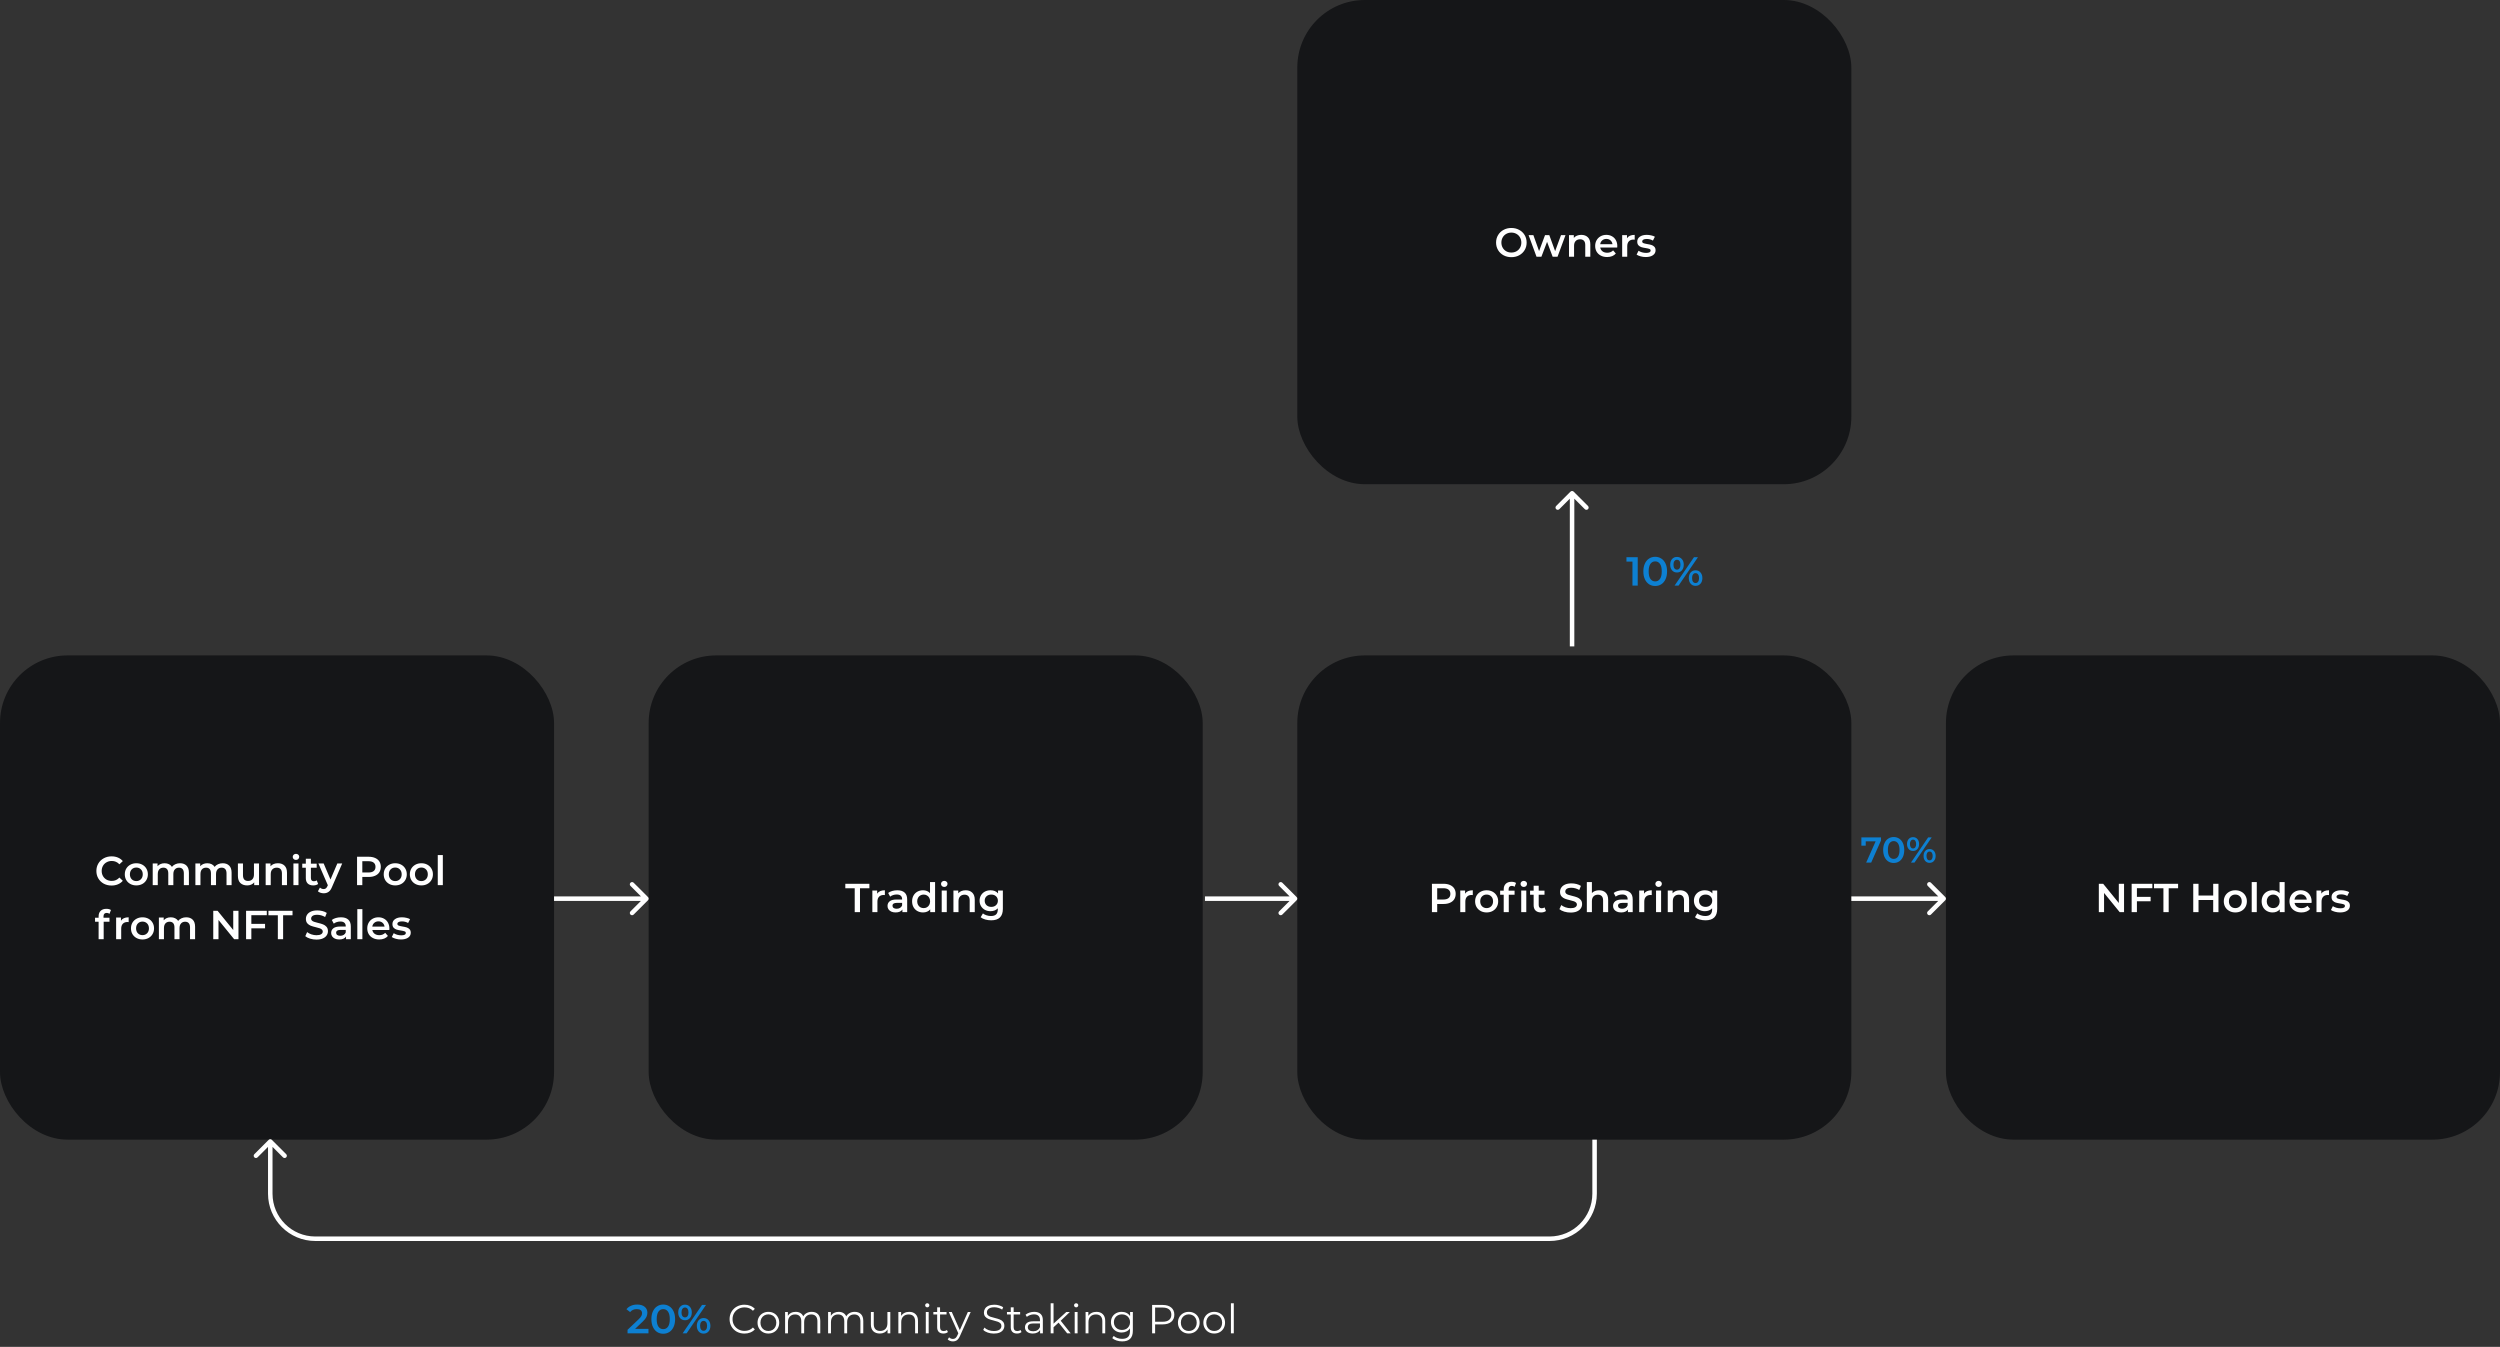 <svg width="1110" height="598" viewBox="0 0 1110 598" fill="none" xmlns="http://www.w3.org/2000/svg">

  <rect x="0" y="0" width="1110" height="598" fill="#333333" stroke="none"/>

  <path d="M727.148 247.4V260H724.808V249.362H722.144V247.4H727.148ZM734.903 260.18C733.895 260.18 732.995 259.928 732.203 259.424C731.411 258.908 730.787 258.164 730.331 257.192C729.875 256.208 729.647 255.044 729.647 253.7C729.647 252.356 729.875 251.198 730.331 250.226C730.787 249.242 731.411 248.498 732.203 247.994C732.995 247.478 733.895 247.22 734.903 247.22C735.911 247.22 736.811 247.478 737.603 247.994C738.407 248.498 739.037 249.242 739.493 250.226C739.949 251.198 740.177 252.356 740.177 253.7C740.177 255.044 739.949 256.208 739.493 257.192C739.037 258.164 738.407 258.908 737.603 259.424C736.811 259.928 735.911 260.18 734.903 260.18ZM734.903 258.146C735.803 258.146 736.511 257.774 737.027 257.03C737.555 256.286 737.819 255.176 737.819 253.7C737.819 252.224 737.555 251.114 737.027 250.37C736.511 249.626 735.803 249.254 734.903 249.254C734.015 249.254 733.307 249.626 732.779 250.37C732.263 251.114 732.005 252.224 732.005 253.7C732.005 255.176 732.263 256.286 732.779 257.03C733.307 257.774 734.015 258.146 734.903 258.146ZM744.567 254.186C743.667 254.186 742.941 253.868 742.389 253.232C741.837 252.596 741.561 251.762 741.561 250.73C741.561 249.698 741.837 248.864 742.389 248.228C742.941 247.592 743.667 247.274 744.567 247.274C745.467 247.274 746.193 247.592 746.745 248.228C747.309 248.852 747.591 249.686 747.591 250.73C747.591 251.774 747.309 252.614 746.745 253.25C746.193 253.874 745.467 254.186 744.567 254.186ZM752.127 247.4H753.891L745.287 260H743.523L752.127 247.4ZM744.567 252.926C745.059 252.926 745.437 252.734 745.701 252.35C745.977 251.966 746.115 251.426 746.115 250.73C746.115 250.034 745.977 249.494 745.701 249.11C745.437 248.726 745.059 248.534 744.567 248.534C744.099 248.534 743.721 248.732 743.433 249.128C743.157 249.512 743.019 250.046 743.019 250.73C743.019 251.414 743.157 251.954 743.433 252.35C743.721 252.734 744.099 252.926 744.567 252.926ZM752.829 260.126C751.929 260.126 751.203 259.808 750.651 259.172C750.099 258.536 749.823 257.702 749.823 256.67C749.823 255.638 750.099 254.804 750.651 254.168C751.203 253.532 751.929 253.214 752.829 253.214C753.729 253.214 754.455 253.532 755.007 254.168C755.571 254.804 755.853 255.638 755.853 256.67C755.853 257.702 755.571 258.536 755.007 259.172C754.455 259.808 753.729 260.126 752.829 260.126ZM752.829 258.866C753.309 258.866 753.687 258.674 753.963 258.29C754.239 257.894 754.377 257.354 754.377 256.67C754.377 255.986 754.239 255.452 753.963 255.068C753.687 254.672 753.309 254.474 752.829 254.474C752.349 254.474 751.971 254.666 751.695 255.05C751.419 255.434 751.281 255.974 751.281 256.67C751.281 257.366 751.419 257.906 751.695 258.29C751.971 258.674 752.349 258.866 752.829 258.866Z" fill="#0D80D2"/>

  <rect y="291" width="246" height="215" rx="30" fill="#151618"/>
  <rect x="288" y="291" width="246" height="215" rx="30" fill="#151618"/>
  <rect x="576" y="291" width="246" height="215" rx="30" fill="#151618"/>
  <rect x="576" width="246" height="215" rx="30" fill="#151618"/>
  <rect x="864" y="291" width="246" height="215" rx="30" fill="#151618"/>
  <path d="M835.152 371.8V373.192L830.8 383H828.576L832.784 373.56H828.384V375.464H826.448V371.8H835.152ZM840.798 383.16C839.902 383.16 839.102 382.936 838.398 382.488C837.694 382.029 837.139 381.368 836.734 380.504C836.329 379.629 836.126 378.595 836.126 377.4C836.126 376.205 836.329 375.176 836.734 374.312C837.139 373.437 837.694 372.776 838.398 372.328C839.102 371.869 839.902 371.64 840.798 371.64C841.694 371.64 842.494 371.869 843.198 372.328C843.913 372.776 844.473 373.437 844.878 374.312C845.283 375.176 845.486 376.205 845.486 377.4C845.486 378.595 845.283 379.629 844.878 380.504C844.473 381.368 843.913 382.029 843.198 382.488C842.494 382.936 841.694 383.16 840.798 383.16ZM840.798 381.352C841.598 381.352 842.227 381.021 842.686 380.36C843.155 379.699 843.39 378.712 843.39 377.4C843.39 376.088 843.155 375.101 842.686 374.44C842.227 373.779 841.598 373.448 840.798 373.448C840.009 373.448 839.379 373.779 838.91 374.44C838.451 375.101 838.222 376.088 838.222 377.4C838.222 378.712 838.451 379.699 838.91 380.36C839.379 381.021 840.009 381.352 840.798 381.352ZM849.388 377.832C848.588 377.832 847.942 377.549 847.452 376.984C846.961 376.419 846.715 375.677 846.715 374.76C846.715 373.843 846.961 373.101 847.452 372.536C847.942 371.971 848.588 371.688 849.388 371.688C850.188 371.688 850.833 371.971 851.324 372.536C851.825 373.091 852.076 373.832 852.076 374.76C852.076 375.688 851.825 376.435 851.324 377C850.833 377.555 850.188 377.832 849.388 377.832ZM856.108 371.8H857.676L850.028 383H848.46L856.108 371.8ZM849.388 376.712C849.825 376.712 850.161 376.541 850.396 376.2C850.641 375.859 850.764 375.379 850.764 374.76C850.764 374.141 850.641 373.661 850.396 373.32C850.161 372.979 849.825 372.808 849.388 372.808C848.972 372.808 848.636 372.984 848.38 373.336C848.134 373.677 848.012 374.152 848.012 374.76C848.012 375.368 848.134 375.848 848.38 376.2C848.636 376.541 848.972 376.712 849.388 376.712ZM856.732 383.112C855.932 383.112 855.286 382.829 854.796 382.264C854.305 381.699 854.06 380.957 854.06 380.04C854.06 379.123 854.305 378.381 854.796 377.816C855.286 377.251 855.932 376.968 856.732 376.968C857.532 376.968 858.177 377.251 858.668 377.816C859.169 378.381 859.42 379.123 859.42 380.04C859.42 380.957 859.169 381.699 858.668 382.264C858.177 382.829 857.532 383.112 856.732 383.112ZM856.732 381.992C857.158 381.992 857.494 381.821 857.74 381.48C857.985 381.128 858.108 380.648 858.108 380.04C858.108 379.432 857.985 378.957 857.74 378.616C857.494 378.264 857.158 378.088 856.732 378.088C856.305 378.088 855.969 378.259 855.724 378.6C855.478 378.941 855.356 379.421 855.356 380.04C855.356 380.659 855.478 381.139 855.724 381.48C855.969 381.821 856.305 381.992 856.732 381.992Z" fill="#0D80D2"/>
  <path d="M671.043 114.18C669.759 114.18 668.601 113.904 667.569 113.352C666.537 112.788 665.727 112.014 665.139 111.03C664.551 110.034 664.257 108.924 664.257 107.7C664.257 106.476 664.551 105.372 665.139 104.388C665.727 103.392 666.537 102.618 667.569 102.066C668.601 101.502 669.759 101.22 671.043 101.22C672.327 101.22 673.485 101.502 674.517 102.066C675.549 102.618 676.359 103.386 676.947 104.37C677.535 105.354 677.829 106.464 677.829 107.7C677.829 108.936 677.535 110.046 676.947 111.03C676.359 112.014 675.549 112.788 674.517 113.352C673.485 113.904 672.327 114.18 671.043 114.18ZM671.043 112.128C671.883 112.128 672.639 111.942 673.311 111.57C673.983 111.186 674.511 110.658 674.895 109.986C675.279 109.302 675.471 108.54 675.471 107.7C675.471 106.86 675.279 106.104 674.895 105.432C674.511 104.748 673.983 104.22 673.311 103.848C672.639 103.464 671.883 103.272 671.043 103.272C670.203 103.272 669.447 103.464 668.775 103.848C668.103 104.22 667.575 104.748 667.191 105.432C666.807 106.104 666.615 106.86 666.615 107.7C666.615 108.54 666.807 109.302 667.191 109.986C667.575 110.658 668.103 111.186 668.775 111.57C669.447 111.942 670.203 112.128 671.043 112.128ZM695.087 104.388L691.541 114H689.381L686.897 107.376L684.377 114H682.217L678.689 104.388H680.813L683.351 111.48L685.997 104.388H687.887L690.479 111.516L693.089 104.388H695.087ZM702.088 104.28C703.3 104.28 704.272 104.634 705.004 105.342C705.736 106.05 706.102 107.1 706.102 108.492V114H703.852V108.78C703.852 107.94 703.654 107.31 703.258 106.89C702.862 106.458 702.298 106.242 701.566 106.242C700.738 106.242 700.084 106.494 699.604 106.998C699.124 107.49 698.884 108.204 698.884 109.14V114H696.634V104.388H698.776V105.63C699.148 105.186 699.616 104.85 700.18 104.622C700.744 104.394 701.38 104.28 702.088 104.28ZM718.08 109.248C718.08 109.404 718.068 109.626 718.044 109.914H710.502C710.634 110.622 710.976 111.186 711.528 111.606C712.092 112.014 712.788 112.218 713.616 112.218C714.672 112.218 715.542 111.87 716.226 111.174L717.432 112.56C717 113.076 716.454 113.466 715.794 113.73C715.134 113.994 714.39 114.126 713.562 114.126C712.506 114.126 711.576 113.916 710.772 113.496C709.968 113.076 709.344 112.494 708.9 111.75C708.468 110.994 708.252 110.142 708.252 109.194C708.252 108.258 708.462 107.418 708.882 106.674C709.314 105.918 709.908 105.33 710.664 104.91C711.42 104.49 712.272 104.28 713.22 104.28C714.156 104.28 714.99 104.49 715.722 104.91C716.466 105.318 717.042 105.9 717.45 106.656C717.87 107.4 718.08 108.264 718.08 109.248ZM713.22 106.08C712.5 106.08 711.888 106.296 711.384 106.728C710.892 107.148 710.592 107.712 710.484 108.42H715.938C715.842 107.724 715.548 107.16 715.056 106.728C714.564 106.296 713.952 106.08 713.22 106.08ZM722.384 105.792C723.032 104.784 724.172 104.28 725.804 104.28V106.422C725.612 106.386 725.438 106.368 725.282 106.368C724.406 106.368 723.722 106.626 723.23 107.142C722.738 107.646 722.492 108.378 722.492 109.338V114H720.242V104.388H722.384V105.792ZM730.717 114.126C729.937 114.126 729.175 114.024 728.431 113.82C727.687 113.616 727.093 113.358 726.649 113.046L727.513 111.336C727.945 111.624 728.461 111.858 729.061 112.038C729.673 112.206 730.273 112.29 730.861 112.29C732.205 112.29 732.877 111.936 732.877 111.228C732.877 110.892 732.703 110.658 732.355 110.526C732.019 110.394 731.473 110.268 730.717 110.148C729.925 110.028 729.277 109.89 728.773 109.734C728.281 109.578 727.849 109.308 727.477 108.924C727.117 108.528 726.937 107.982 726.937 107.286C726.937 106.374 727.315 105.648 728.071 105.108C728.839 104.556 729.871 104.28 731.167 104.28C731.827 104.28 732.487 104.358 733.147 104.514C733.807 104.658 734.347 104.856 734.767 105.108L733.903 106.818C733.087 106.338 732.169 106.098 731.149 106.098C730.489 106.098 729.985 106.2 729.637 106.404C729.301 106.596 729.133 106.854 729.133 107.178C729.133 107.538 729.313 107.796 729.673 107.952C730.045 108.096 730.615 108.234 731.383 108.366C732.151 108.486 732.781 108.624 733.273 108.78C733.765 108.936 734.185 109.2 734.533 109.572C734.893 109.944 735.073 110.472 735.073 111.156C735.073 112.056 734.683 112.776 733.903 113.316C733.123 113.856 732.061 114.126 730.717 114.126Z" fill="white"/>
  <path d="M49.524 393.18C48.252 393.18 47.1 392.904 46.068 392.352C45.048 391.788 44.244 391.014 43.656 390.03C43.08 389.046 42.792 387.936 42.792 386.7C42.792 385.464 43.086 384.354 43.674 383.37C44.262 382.386 45.066 381.618 46.086 381.066C47.118 380.502 48.27 380.22 49.542 380.22C50.574 380.22 51.516 380.4 52.368 380.76C53.22 381.12 53.94 381.642 54.528 382.326L53.016 383.748C52.104 382.764 50.982 382.272 49.65 382.272C48.786 382.272 48.012 382.464 47.328 382.848C46.644 383.22 46.11 383.742 45.726 384.414C45.342 385.086 45.15 385.848 45.15 386.7C45.15 387.552 45.342 388.314 45.726 388.986C46.11 389.658 46.644 390.186 47.328 390.57C48.012 390.942 48.786 391.128 49.65 391.128C50.982 391.128 52.104 390.63 53.016 389.634L54.528 391.074C53.94 391.758 53.214 392.28 52.35 392.64C51.498 393 50.556 393.18 49.524 393.18ZM60.523 393.126C59.551 393.126 58.675 392.916 57.895 392.496C57.115 392.076 56.503 391.494 56.059 390.75C55.627 389.994 55.411 389.142 55.411 388.194C55.411 387.246 55.627 386.4 56.059 385.656C56.503 384.912 57.115 384.33 57.895 383.91C58.675 383.49 59.551 383.28 60.523 383.28C61.507 383.28 62.389 383.49 63.169 383.91C63.949 384.33 64.555 384.912 64.987 385.656C65.431 386.4 65.653 387.246 65.653 388.194C65.653 389.142 65.431 389.994 64.987 390.75C64.555 391.494 63.949 392.076 63.169 392.496C62.389 392.916 61.507 393.126 60.523 393.126ZM60.523 391.2C61.351 391.2 62.035 390.924 62.575 390.372C63.115 389.82 63.385 389.094 63.385 388.194C63.385 387.294 63.115 386.568 62.575 386.016C62.035 385.464 61.351 385.188 60.523 385.188C59.695 385.188 59.011 385.464 58.471 386.016C57.943 386.568 57.679 387.294 57.679 388.194C57.679 389.094 57.943 389.82 58.471 390.372C59.011 390.924 59.695 391.2 60.523 391.2ZM79.936 383.28C81.148 383.28 82.108 383.634 82.816 384.342C83.524 385.038 83.878 386.088 83.878 387.492V393H81.628V387.78C81.628 386.94 81.442 386.31 81.07 385.89C80.698 385.458 80.164 385.242 79.468 385.242C78.712 385.242 78.106 385.494 77.65 385.998C77.194 386.49 76.966 387.198 76.966 388.122V393H74.716V387.78C74.716 386.94 74.53 386.31 74.158 385.89C73.786 385.458 73.252 385.242 72.556 385.242C71.788 385.242 71.176 385.488 70.72 385.98C70.276 386.472 70.054 387.186 70.054 388.122V393H67.804V383.388H69.946V384.612C70.306 384.18 70.756 383.85 71.296 383.622C71.836 383.394 72.436 383.28 73.096 383.28C73.816 383.28 74.452 383.418 75.004 383.694C75.568 383.958 76.012 384.354 76.336 384.882C76.732 384.378 77.242 383.988 77.866 383.712C78.49 383.424 79.18 383.28 79.936 383.28ZM98.885 383.28C100.097 383.28 101.057 383.634 101.765 384.342C102.473 385.038 102.827 386.088 102.827 387.492V393H100.577V387.78C100.577 386.94 100.391 386.31 100.019 385.89C99.647 385.458 99.113 385.242 98.417 385.242C97.661 385.242 97.055 385.494 96.599 385.998C96.143 386.49 95.915 387.198 95.915 388.122V393H93.665V387.78C93.665 386.94 93.479 386.31 93.107 385.89C92.735 385.458 92.201 385.242 91.505 385.242C90.737 385.242 90.125 385.488 89.669 385.98C89.225 386.472 89.003 387.186 89.003 388.122V393H86.753V383.388H88.895V384.612C89.255 384.18 89.705 383.85 90.245 383.622C90.785 383.394 91.385 383.28 92.045 383.28C92.765 383.28 93.401 383.418 93.953 383.694C94.517 383.958 94.961 384.354 95.285 384.882C95.681 384.378 96.191 383.988 96.815 383.712C97.439 383.424 98.129 383.28 98.885 383.28ZM115.009 383.388V393H112.867V391.776C112.507 392.208 112.057 392.544 111.517 392.784C110.977 393.012 110.395 393.126 109.771 393.126C108.487 393.126 107.473 392.772 106.729 392.064C105.997 391.344 105.631 390.282 105.631 388.878V383.388H107.881V388.572C107.881 389.436 108.073 390.084 108.457 390.516C108.853 390.936 109.411 391.146 110.131 391.146C110.935 391.146 111.571 390.9 112.039 390.408C112.519 389.904 112.759 389.184 112.759 388.248V383.388H115.009ZM123.409 383.28C124.621 383.28 125.593 383.634 126.325 384.342C127.057 385.05 127.423 386.1 127.423 387.492V393H125.173V387.78C125.173 386.94 124.975 386.31 124.579 385.89C124.183 385.458 123.619 385.242 122.887 385.242C122.059 385.242 121.405 385.494 120.925 385.998C120.445 386.49 120.205 387.204 120.205 388.14V393H117.955V383.388H120.097V384.63C120.469 384.186 120.937 383.85 121.501 383.622C122.065 383.394 122.701 383.28 123.409 383.28ZM130.277 383.388H132.527V393H130.277V383.388ZM131.411 381.804C131.003 381.804 130.661 381.678 130.385 381.426C130.109 381.162 129.971 380.838 129.971 380.454C129.971 380.07 130.109 379.752 130.385 379.5C130.661 379.236 131.003 379.104 131.411 379.104C131.819 379.104 132.161 379.23 132.437 379.482C132.713 379.722 132.851 380.028 132.851 380.4C132.851 380.796 132.713 381.132 132.437 381.408C132.173 381.672 131.831 381.804 131.411 381.804ZM141.258 392.478C140.994 392.694 140.67 392.856 140.286 392.964C139.914 393.072 139.518 393.126 139.098 393.126C138.042 393.126 137.226 392.85 136.65 392.298C136.074 391.746 135.786 390.942 135.786 389.886V385.26H134.202V383.46H135.786V381.264H138.036V383.46H140.61V385.26H138.036V389.832C138.036 390.3 138.15 390.66 138.378 390.912C138.606 391.152 138.936 391.272 139.368 391.272C139.872 391.272 140.292 391.14 140.628 390.876L141.258 392.478ZM151.933 383.388L147.433 393.774C147.013 394.818 146.503 395.55 145.903 395.97C145.303 396.402 144.577 396.618 143.725 396.618C143.245 396.618 142.771 396.54 142.303 396.384C141.835 396.228 141.451 396.012 141.151 395.736L142.051 394.08C142.267 394.284 142.519 394.446 142.807 394.566C143.107 394.686 143.407 394.746 143.707 394.746C144.103 394.746 144.427 394.644 144.679 394.44C144.943 394.236 145.183 393.894 145.399 393.414L145.561 393.036L141.367 383.388H143.707L146.731 390.498L149.773 383.388H151.933ZM163.714 380.4C164.806 380.4 165.754 380.58 166.558 380.94C167.374 381.3 167.998 381.816 168.43 382.488C168.862 383.16 169.078 383.958 169.078 384.882C169.078 385.794 168.862 386.592 168.43 387.276C167.998 387.948 167.374 388.464 166.558 388.824C165.754 389.184 164.806 389.364 163.714 389.364H160.87V393H158.53V380.4H163.714ZM163.606 387.384C164.626 387.384 165.4 387.168 165.928 386.736C166.456 386.304 166.72 385.686 166.72 384.882C166.72 384.078 166.456 383.46 165.928 383.028C165.4 382.596 164.626 382.38 163.606 382.38H160.87V387.384H163.606ZM175.484 393.126C174.512 393.126 173.636 392.916 172.856 392.496C172.076 392.076 171.464 391.494 171.02 390.75C170.588 389.994 170.372 389.142 170.372 388.194C170.372 387.246 170.588 386.4 171.02 385.656C171.464 384.912 172.076 384.33 172.856 383.91C173.636 383.49 174.512 383.28 175.484 383.28C176.468 383.28 177.35 383.49 178.13 383.91C178.91 384.33 179.516 384.912 179.948 385.656C180.392 386.4 180.614 387.246 180.614 388.194C180.614 389.142 180.392 389.994 179.948 390.75C179.516 391.494 178.91 392.076 178.13 392.496C177.35 392.916 176.468 393.126 175.484 393.126ZM175.484 391.2C176.312 391.2 176.996 390.924 177.536 390.372C178.076 389.82 178.346 389.094 178.346 388.194C178.346 387.294 178.076 386.568 177.536 386.016C176.996 385.464 176.312 385.188 175.484 385.188C174.656 385.188 173.972 385.464 173.432 386.016C172.904 386.568 172.64 387.294 172.64 388.194C172.64 389.094 172.904 389.82 173.432 390.372C173.972 390.924 174.656 391.2 175.484 391.2ZM187.085 393.126C186.113 393.126 185.237 392.916 184.457 392.496C183.677 392.076 183.065 391.494 182.621 390.75C182.189 389.994 181.973 389.142 181.973 388.194C181.973 387.246 182.189 386.4 182.621 385.656C183.065 384.912 183.677 384.33 184.457 383.91C185.237 383.49 186.113 383.28 187.085 383.28C188.069 383.28 188.951 383.49 189.731 383.91C190.511 384.33 191.117 384.912 191.549 385.656C191.993 386.4 192.215 387.246 192.215 388.194C192.215 389.142 191.993 389.994 191.549 390.75C191.117 391.494 190.511 392.076 189.731 392.496C188.951 392.916 188.069 393.126 187.085 393.126ZM187.085 391.2C187.913 391.2 188.597 390.924 189.137 390.372C189.677 389.82 189.947 389.094 189.947 388.194C189.947 387.294 189.677 386.568 189.137 386.016C188.597 385.464 187.913 385.188 187.085 385.188C186.257 385.188 185.573 385.464 185.033 386.016C184.505 386.568 184.241 387.294 184.241 388.194C184.241 389.094 184.505 389.82 185.033 390.372C185.573 390.924 186.257 391.2 187.085 391.2ZM194.367 379.644H196.617V393H194.367V379.644ZM47.382 405.336C46.434 405.336 45.96 405.852 45.96 406.884V407.46H48.606V409.26H46.032V417H43.782V409.26H42.198V407.46H43.782V406.848C43.782 405.816 44.082 405.006 44.682 404.418C45.282 403.818 46.128 403.518 47.22 403.518C48.084 403.518 48.762 403.692 49.254 404.04L48.624 405.732C48.24 405.468 47.826 405.336 47.382 405.336ZM53.704 408.792C54.352 407.784 55.492 407.28 57.124 407.28V409.422C56.932 409.386 56.758 409.368 56.602 409.368C55.726 409.368 55.042 409.626 54.55 410.142C54.058 410.646 53.812 411.378 53.812 412.338V417H51.562V407.388H53.704V408.792ZM63.265 417.126C62.293 417.126 61.417 416.916 60.637 416.496C59.857 416.076 59.245 415.494 58.801 414.75C58.369 413.994 58.153 413.142 58.153 412.194C58.153 411.246 58.369 410.4 58.801 409.656C59.245 408.912 59.857 408.33 60.637 407.91C61.417 407.49 62.293 407.28 63.265 407.28C64.249 407.28 65.131 407.49 65.911 407.91C66.691 408.33 67.297 408.912 67.729 409.656C68.173 410.4 68.395 411.246 68.395 412.194C68.395 413.142 68.173 413.994 67.729 414.75C67.297 415.494 66.691 416.076 65.911 416.496C65.131 416.916 64.249 417.126 63.265 417.126ZM63.265 415.2C64.093 415.2 64.777 414.924 65.317 414.372C65.857 413.82 66.127 413.094 66.127 412.194C66.127 411.294 65.857 410.568 65.317 410.016C64.777 409.464 64.093 409.188 63.265 409.188C62.437 409.188 61.753 409.464 61.213 410.016C60.685 410.568 60.421 411.294 60.421 412.194C60.421 413.094 60.685 413.82 61.213 414.372C61.753 414.924 62.437 415.2 63.265 415.2ZM82.678 407.28C83.89 407.28 84.85 407.634 85.558 408.342C86.266 409.038 86.62 410.088 86.62 411.492V417H84.37V411.78C84.37 410.94 84.184 410.31 83.812 409.89C83.44 409.458 82.906 409.242 82.21 409.242C81.454 409.242 80.848 409.494 80.392 409.998C79.936 410.49 79.708 411.198 79.708 412.122V417H77.458V411.78C77.458 410.94 77.272 410.31 76.9 409.89C76.528 409.458 75.994 409.242 75.298 409.242C74.53 409.242 73.918 409.488 73.462 409.98C73.018 410.472 72.796 411.186 72.796 412.122V417H70.546V407.388H72.688V408.612C73.048 408.18 73.498 407.85 74.038 407.622C74.578 407.394 75.178 407.28 75.838 407.28C76.558 407.28 77.194 407.418 77.746 407.694C78.31 407.958 78.754 408.354 79.078 408.882C79.474 408.378 79.984 407.988 80.608 407.712C81.232 407.424 81.922 407.28 82.678 407.28ZM105.882 404.4V417H103.956L97.008 408.468V417H94.686V404.4H96.612L103.56 412.932V404.4H105.882ZM111.598 406.362V410.196H117.682V412.176H111.598V417H109.258V404.4H118.456V406.362H111.598ZM123.363 406.38H119.187V404.4H129.879V406.38H125.703V417H123.363V406.38ZM140.516 417.18C139.544 417.18 138.602 417.042 137.69 416.766C136.79 416.49 136.076 416.124 135.548 415.668L136.358 413.85C136.874 414.258 137.504 414.594 138.248 414.858C139.004 415.11 139.76 415.236 140.516 415.236C141.452 415.236 142.148 415.086 142.604 414.786C143.072 414.486 143.306 414.09 143.306 413.598C143.306 413.238 143.174 412.944 142.91 412.716C142.658 412.476 142.334 412.29 141.938 412.158C141.542 412.026 141.002 411.876 140.318 411.708C139.358 411.48 138.578 411.252 137.978 411.024C137.39 410.796 136.88 410.442 136.448 409.962C136.028 409.47 135.818 408.81 135.818 407.982C135.818 407.286 136.004 406.656 136.376 406.092C136.76 405.516 137.33 405.06 138.086 404.724C138.854 404.388 139.79 404.22 140.894 404.22C141.662 404.22 142.418 404.316 143.162 404.508C143.906 404.7 144.548 404.976 145.088 405.336L144.35 407.154C143.798 406.83 143.222 406.584 142.622 406.416C142.022 406.248 141.44 406.164 140.876 406.164C139.952 406.164 139.262 406.32 138.806 406.632C138.362 406.944 138.14 407.358 138.14 407.874C138.14 408.234 138.266 408.528 138.518 408.756C138.782 408.984 139.112 409.164 139.508 409.296C139.904 409.428 140.444 409.578 141.128 409.746C142.064 409.962 142.832 410.19 143.432 410.43C144.032 410.658 144.542 411.012 144.962 411.492C145.394 411.972 145.61 412.62 145.61 413.436C145.61 414.132 145.418 414.762 145.034 415.326C144.662 415.89 144.092 416.34 143.324 416.676C142.556 417.012 141.62 417.18 140.516 417.18ZM151.386 407.28C152.802 407.28 153.882 407.622 154.626 408.306C155.382 408.978 155.76 409.998 155.76 411.366V417H153.636V415.83C153.36 416.25 152.964 416.574 152.448 416.802C151.944 417.018 151.332 417.126 150.612 417.126C149.892 417.126 149.262 417.006 148.722 416.766C148.182 416.514 147.762 416.172 147.462 415.74C147.174 415.296 147.03 414.798 147.03 414.246C147.03 413.382 147.348 412.692 147.984 412.176C148.632 411.648 149.646 411.384 151.026 411.384H153.51V411.24C153.51 410.568 153.306 410.052 152.898 409.692C152.502 409.332 151.908 409.152 151.116 409.152C150.576 409.152 150.042 409.236 149.514 409.404C148.998 409.572 148.56 409.806 148.2 410.106L147.318 408.468C147.822 408.084 148.428 407.79 149.136 407.586C149.844 407.382 150.594 407.28 151.386 407.28ZM151.08 415.488C151.644 415.488 152.142 415.362 152.574 415.11C153.018 414.846 153.33 414.474 153.51 413.994V412.878H151.188C149.892 412.878 149.244 413.304 149.244 414.156C149.244 414.564 149.406 414.888 149.73 415.128C150.054 415.368 150.504 415.488 151.08 415.488ZM158.648 403.644H160.898V417H158.648V403.644ZM172.887 412.248C172.887 412.404 172.875 412.626 172.851 412.914H165.309C165.441 413.622 165.783 414.186 166.335 414.606C166.899 415.014 167.595 415.218 168.423 415.218C169.479 415.218 170.349 414.87 171.033 414.174L172.239 415.56C171.807 416.076 171.261 416.466 170.601 416.73C169.941 416.994 169.197 417.126 168.369 417.126C167.313 417.126 166.383 416.916 165.579 416.496C164.775 416.076 164.151 415.494 163.707 414.75C163.275 413.994 163.059 413.142 163.059 412.194C163.059 411.258 163.269 410.418 163.689 409.674C164.121 408.918 164.715 408.33 165.471 407.91C166.227 407.49 167.079 407.28 168.027 407.28C168.963 407.28 169.797 407.49 170.529 407.91C171.273 408.318 171.849 408.9 172.257 409.656C172.677 410.4 172.887 411.264 172.887 412.248ZM168.027 409.08C167.307 409.08 166.695 409.296 166.191 409.728C165.699 410.148 165.399 410.712 165.291 411.42H170.745C170.649 410.724 170.355 410.16 169.863 409.728C169.371 409.296 168.759 409.08 168.027 409.08ZM178.018 417.126C177.238 417.126 176.476 417.024 175.732 416.82C174.988 416.616 174.394 416.358 173.95 416.046L174.814 414.336C175.246 414.624 175.762 414.858 176.362 415.038C176.974 415.206 177.574 415.29 178.162 415.29C179.506 415.29 180.178 414.936 180.178 414.228C180.178 413.892 180.004 413.658 179.656 413.526C179.32 413.394 178.774 413.268 178.018 413.148C177.226 413.028 176.578 412.89 176.074 412.734C175.582 412.578 175.15 412.308 174.778 411.924C174.418 411.528 174.238 410.982 174.238 410.286C174.238 409.374 174.616 408.648 175.372 408.108C176.14 407.556 177.172 407.28 178.468 407.28C179.128 407.28 179.788 407.358 180.448 407.514C181.108 407.658 181.648 407.856 182.068 408.108L181.204 409.818C180.388 409.338 179.47 409.098 178.45 409.098C177.79 409.098 177.286 409.2 176.938 409.404C176.602 409.596 176.434 409.854 176.434 410.178C176.434 410.538 176.614 410.796 176.974 410.952C177.346 411.096 177.916 411.234 178.684 411.366C179.452 411.486 180.082 411.624 180.574 411.78C181.066 411.936 181.486 412.2 181.834 412.572C182.194 412.944 182.374 413.472 182.374 414.156C182.374 415.056 181.984 415.776 181.204 416.316C180.424 416.856 179.362 417.126 178.018 417.126Z" fill="white"/>
  <path d="M379.494 394.38H375.318V392.4H386.01V394.38H381.834V405H379.494V394.38ZM389.464 396.792C390.112 395.784 391.252 395.28 392.884 395.28V397.422C392.692 397.386 392.518 397.368 392.362 397.368C391.486 397.368 390.802 397.626 390.31 398.142C389.818 398.646 389.572 399.378 389.572 400.338V405H387.322V395.388H389.464V396.792ZM398.412 395.28C399.828 395.28 400.908 395.622 401.652 396.306C402.408 396.978 402.786 397.998 402.786 399.366V405H400.662V403.83C400.386 404.25 399.99 404.574 399.474 404.802C398.97 405.018 398.358 405.126 397.638 405.126C396.918 405.126 396.288 405.006 395.748 404.766C395.208 404.514 394.788 404.172 394.488 403.74C394.2 403.296 394.056 402.798 394.056 402.246C394.056 401.382 394.374 400.692 395.01 400.176C395.658 399.648 396.672 399.384 398.052 399.384H400.536V399.24C400.536 398.568 400.332 398.052 399.924 397.692C399.528 397.332 398.934 397.152 398.142 397.152C397.602 397.152 397.068 397.236 396.54 397.404C396.024 397.572 395.586 397.806 395.226 398.106L394.344 396.468C394.848 396.084 395.454 395.79 396.162 395.586C396.87 395.382 397.62 395.28 398.412 395.28ZM398.106 403.488C398.67 403.488 399.168 403.362 399.6 403.11C400.044 402.846 400.356 402.474 400.536 401.994V400.878H398.214C396.918 400.878 396.27 401.304 396.27 402.156C396.27 402.564 396.432 402.888 396.756 403.128C397.08 403.368 397.53 403.488 398.106 403.488ZM415.175 391.644V405H413.015V403.758C412.643 404.214 412.181 404.556 411.629 404.784C411.089 405.012 410.489 405.126 409.829 405.126C408.905 405.126 408.071 404.922 407.327 404.514C406.595 404.106 406.019 403.53 405.599 402.786C405.179 402.03 404.969 401.166 404.969 400.194C404.969 399.222 405.179 398.364 405.599 397.62C406.019 396.876 406.595 396.3 407.327 395.892C408.071 395.484 408.905 395.28 409.829 395.28C410.465 395.28 411.047 395.388 411.575 395.604C412.103 395.82 412.553 396.144 412.925 396.576V391.644H415.175ZM410.099 403.2C410.639 403.2 411.125 403.08 411.557 402.84C411.989 402.588 412.331 402.234 412.583 401.778C412.835 401.322 412.961 400.794 412.961 400.194C412.961 399.594 412.835 399.066 412.583 398.61C412.331 398.154 411.989 397.806 411.557 397.566C411.125 397.314 410.639 397.188 410.099 397.188C409.559 397.188 409.073 397.314 408.641 397.566C408.209 397.806 407.867 398.154 407.615 398.61C407.363 399.066 407.237 399.594 407.237 400.194C407.237 400.794 407.363 401.322 407.615 401.778C407.867 402.234 408.209 402.588 408.641 402.84C409.073 403.08 409.559 403.2 410.099 403.2ZM418.119 395.388H420.369V405H418.119V395.388ZM419.253 393.804C418.845 393.804 418.503 393.678 418.227 393.426C417.951 393.162 417.813 392.838 417.813 392.454C417.813 392.07 417.951 391.752 418.227 391.5C418.503 391.236 418.845 391.104 419.253 391.104C419.661 391.104 420.003 391.23 420.279 391.482C420.555 391.722 420.693 392.028 420.693 392.4C420.693 392.796 420.555 393.132 420.279 393.408C420.015 393.672 419.673 393.804 419.253 393.804ZM428.776 395.28C429.988 395.28 430.96 395.634 431.692 396.342C432.424 397.05 432.79 398.1 432.79 399.492V405H430.54V399.78C430.54 398.94 430.342 398.31 429.946 397.89C429.55 397.458 428.986 397.242 428.254 397.242C427.426 397.242 426.772 397.494 426.292 397.998C425.812 398.49 425.572 399.204 425.572 400.14V405H423.322V395.388H425.464V396.63C425.836 396.186 426.304 395.85 426.868 395.622C427.432 395.394 428.068 395.28 428.776 395.28ZM445.272 395.388V403.542C445.272 406.926 443.544 408.618 440.088 408.618C439.164 408.618 438.288 408.498 437.46 408.258C436.632 408.03 435.948 407.694 435.408 407.25L436.416 405.558C436.836 405.906 437.364 406.182 438 406.386C438.648 406.602 439.302 406.71 439.962 406.71C441.018 406.71 441.792 406.47 442.284 405.99C442.776 405.51 443.022 404.778 443.022 403.794V403.29C442.638 403.71 442.17 404.028 441.618 404.244C441.066 404.46 440.46 404.568 439.8 404.568C438.888 404.568 438.06 404.376 437.316 403.992C436.584 403.596 436.002 403.044 435.57 402.336C435.15 401.628 434.94 400.818 434.94 399.906C434.94 398.994 435.15 398.19 435.57 397.494C436.002 396.786 436.584 396.24 437.316 395.856C438.06 395.472 438.888 395.28 439.8 395.28C440.496 395.28 441.126 395.394 441.69 395.622C442.266 395.85 442.746 396.198 443.13 396.666V395.388H445.272ZM440.142 402.66C440.994 402.66 441.69 402.408 442.23 401.904C442.782 401.388 443.058 400.722 443.058 399.906C443.058 399.102 442.782 398.448 442.23 397.944C441.69 397.44 440.994 397.188 440.142 397.188C439.278 397.188 438.57 397.44 438.018 397.944C437.478 398.448 437.208 399.102 437.208 399.906C437.208 400.722 437.478 401.388 438.018 401.904C438.57 402.408 439.278 402.66 440.142 402.66Z" fill="white"/>
  <path d="M640.96 392.4C642.052 392.4 643 392.58 643.804 392.94C644.62 393.3 645.244 393.816 645.676 394.488C646.108 395.16 646.324 395.958 646.324 396.882C646.324 397.794 646.108 398.592 645.676 399.276C645.244 399.948 644.62 400.464 643.804 400.824C643 401.184 642.052 401.364 640.96 401.364H638.116V405H635.776V392.4H640.96ZM640.852 399.384C641.872 399.384 642.646 399.168 643.174 398.736C643.702 398.304 643.966 397.686 643.966 396.882C643.966 396.078 643.702 395.46 643.174 395.028C642.646 394.596 641.872 394.38 640.852 394.38H638.116V399.384H640.852ZM650.499 396.792C651.147 395.784 652.287 395.28 653.919 395.28V397.422C653.727 397.386 653.553 397.368 653.397 397.368C652.521 397.368 651.837 397.626 651.345 398.142C650.853 398.646 650.607 399.378 650.607 400.338V405H648.357V395.388H650.499V396.792ZM660.06 405.126C659.088 405.126 658.212 404.916 657.432 404.496C656.652 404.076 656.04 403.494 655.596 402.75C655.164 401.994 654.948 401.142 654.948 400.194C654.948 399.246 655.164 398.4 655.596 397.656C656.04 396.912 656.652 396.33 657.432 395.91C658.212 395.49 659.088 395.28 660.06 395.28C661.044 395.28 661.926 395.49 662.706 395.91C663.486 396.33 664.092 396.912 664.524 397.656C664.968 398.4 665.19 399.246 665.19 400.194C665.19 401.142 664.968 401.994 664.524 402.75C664.092 403.494 663.486 404.076 662.706 404.496C661.926 404.916 661.044 405.126 660.06 405.126ZM660.06 403.2C660.888 403.2 661.572 402.924 662.112 402.372C662.652 401.82 662.922 401.094 662.922 400.194C662.922 399.294 662.652 398.568 662.112 398.016C661.572 397.464 660.888 397.188 660.06 397.188C659.232 397.188 658.548 397.464 658.008 398.016C657.48 398.568 657.216 399.294 657.216 400.194C657.216 401.094 657.48 401.82 658.008 402.372C658.548 402.924 659.232 403.2 660.06 403.2ZM671.247 393.336C670.299 393.336 669.825 393.852 669.825 394.884V395.46H672.471V397.26H669.897V405H667.647V397.26H666.063V395.46H667.647V394.848C667.647 393.816 667.947 393.006 668.547 392.418C669.147 391.818 669.993 391.518 671.085 391.518C671.949 391.518 672.627 391.692 673.119 392.04L672.489 393.732C672.105 393.468 671.691 393.336 671.247 393.336ZM675.423 395.388H677.673V405H675.423V395.388ZM676.557 393.804C676.149 393.804 675.807 393.678 675.531 393.426C675.255 393.162 675.117 392.838 675.117 392.454C675.117 392.07 675.255 391.752 675.531 391.5C675.807 391.236 676.149 391.104 676.557 391.104C676.965 391.104 677.307 391.23 677.583 391.482C677.859 391.722 677.997 392.028 677.997 392.4C677.997 392.796 677.859 393.132 677.583 393.408C677.319 393.672 676.977 393.804 676.557 393.804ZM686.408 404.478C686.144 404.694 685.82 404.856 685.436 404.964C685.064 405.072 684.668 405.126 684.248 405.126C683.192 405.126 682.376 404.85 681.8 404.298C681.224 403.746 680.936 402.942 680.936 401.886V397.26H679.352V395.46H680.936V393.264H683.186V395.46H685.76V397.26H683.186V401.832C683.186 402.3 683.3 402.66 683.528 402.912C683.756 403.152 684.086 403.272 684.518 403.272C685.022 403.272 685.442 403.14 685.778 402.876L686.408 404.478ZM697.356 405.18C696.384 405.18 695.442 405.042 694.53 404.766C693.63 404.49 692.916 404.124 692.388 403.668L693.198 401.85C693.714 402.258 694.344 402.594 695.088 402.858C695.844 403.11 696.6 403.236 697.356 403.236C698.292 403.236 698.988 403.086 699.444 402.786C699.912 402.486 700.146 402.09 700.146 401.598C700.146 401.238 700.014 400.944 699.75 400.716C699.498 400.476 699.174 400.29 698.778 400.158C698.382 400.026 697.842 399.876 697.158 399.708C696.198 399.48 695.418 399.252 694.818 399.024C694.23 398.796 693.72 398.442 693.288 397.962C692.868 397.47 692.658 396.81 692.658 395.982C692.658 395.286 692.844 394.656 693.216 394.092C693.6 393.516 694.17 393.06 694.926 392.724C695.694 392.388 696.63 392.22 697.734 392.22C698.502 392.22 699.258 392.316 700.002 392.508C700.746 392.7 701.388 392.976 701.928 393.336L701.19 395.154C700.638 394.83 700.062 394.584 699.462 394.416C698.862 394.248 698.28 394.164 697.716 394.164C696.792 394.164 696.102 394.32 695.646 394.632C695.202 394.944 694.98 395.358 694.98 395.874C694.98 396.234 695.106 396.528 695.358 396.756C695.622 396.984 695.952 397.164 696.348 397.296C696.744 397.428 697.284 397.578 697.968 397.746C698.904 397.962 699.672 398.19 700.272 398.43C700.872 398.658 701.382 399.012 701.802 399.492C702.234 399.972 702.45 400.62 702.45 401.436C702.45 402.132 702.258 402.762 701.874 403.326C701.502 403.89 700.932 404.34 700.164 404.676C699.396 405.012 698.46 405.18 697.356 405.18ZM710.008 395.28C711.22 395.28 712.192 395.634 712.924 396.342C713.656 397.05 714.022 398.1 714.022 399.492V405H711.772V399.78C711.772 398.94 711.574 398.31 711.178 397.89C710.782 397.458 710.218 397.242 709.486 397.242C708.658 397.242 708.004 397.494 707.524 397.998C707.044 398.49 706.804 399.204 706.804 400.14V405H704.554V391.644H706.804V396.504C707.176 396.108 707.632 395.808 708.172 395.604C708.724 395.388 709.336 395.28 710.008 395.28ZM720.548 395.28C721.964 395.28 723.044 395.622 723.788 396.306C724.544 396.978 724.922 397.998 724.922 399.366V405H722.798V403.83C722.522 404.25 722.126 404.574 721.61 404.802C721.106 405.018 720.494 405.126 719.774 405.126C719.054 405.126 718.424 405.006 717.884 404.766C717.344 404.514 716.924 404.172 716.624 403.74C716.336 403.296 716.192 402.798 716.192 402.246C716.192 401.382 716.51 400.692 717.146 400.176C717.794 399.648 718.808 399.384 720.188 399.384H722.672V399.24C722.672 398.568 722.468 398.052 722.06 397.692C721.664 397.332 721.07 397.152 720.278 397.152C719.738 397.152 719.204 397.236 718.676 397.404C718.16 397.572 717.722 397.806 717.362 398.106L716.48 396.468C716.984 396.084 717.59 395.79 718.298 395.586C719.006 395.382 719.756 395.28 720.548 395.28ZM720.242 403.488C720.806 403.488 721.304 403.362 721.736 403.11C722.18 402.846 722.492 402.474 722.672 401.994V400.878H720.35C719.054 400.878 718.406 401.304 718.406 402.156C718.406 402.564 718.568 402.888 718.892 403.128C719.216 403.368 719.666 403.488 720.242 403.488ZM729.952 396.792C730.6 395.784 731.74 395.28 733.372 395.28V397.422C733.18 397.386 733.006 397.368 732.85 397.368C731.974 397.368 731.29 397.626 730.798 398.142C730.306 398.646 730.06 399.378 730.06 400.338V405H727.81V395.388H729.952V396.792ZM735.281 395.388H737.531V405H735.281V395.388ZM736.415 393.804C736.007 393.804 735.665 393.678 735.389 393.426C735.113 393.162 734.975 392.838 734.975 392.454C734.975 392.07 735.113 391.752 735.389 391.5C735.665 391.236 736.007 391.104 736.415 391.104C736.823 391.104 737.165 391.23 737.441 391.482C737.717 391.722 737.855 392.028 737.855 392.4C737.855 392.796 737.717 393.132 737.441 393.408C737.177 393.672 736.835 393.804 736.415 393.804ZM745.938 395.28C747.15 395.28 748.122 395.634 748.854 396.342C749.586 397.05 749.952 398.1 749.952 399.492V405H747.702V399.78C747.702 398.94 747.504 398.31 747.108 397.89C746.712 397.458 746.148 397.242 745.416 397.242C744.588 397.242 743.934 397.494 743.454 397.998C742.974 398.49 742.734 399.204 742.734 400.14V405H740.484V395.388H742.626V396.63C742.998 396.186 743.466 395.85 744.03 395.622C744.594 395.394 745.23 395.28 745.938 395.28ZM762.434 395.388V403.542C762.434 406.926 760.706 408.618 757.25 408.618C756.326 408.618 755.45 408.498 754.622 408.258C753.794 408.03 753.11 407.694 752.57 407.25L753.578 405.558C753.998 405.906 754.526 406.182 755.162 406.386C755.81 406.602 756.464 406.71 757.124 406.71C758.18 406.71 758.954 406.47 759.446 405.99C759.938 405.51 760.184 404.778 760.184 403.794V403.29C759.8 403.71 759.332 404.028 758.78 404.244C758.228 404.46 757.622 404.568 756.962 404.568C756.05 404.568 755.222 404.376 754.478 403.992C753.746 403.596 753.164 403.044 752.732 402.336C752.312 401.628 752.102 400.818 752.102 399.906C752.102 398.994 752.312 398.19 752.732 397.494C753.164 396.786 753.746 396.24 754.478 395.856C755.222 395.472 756.05 395.28 756.962 395.28C757.658 395.28 758.288 395.394 758.852 395.622C759.428 395.85 759.908 396.198 760.292 396.666V395.388H762.434ZM757.304 402.66C758.156 402.66 758.852 402.408 759.392 401.904C759.944 401.388 760.22 400.722 760.22 399.906C760.22 399.102 759.944 398.448 759.392 397.944C758.852 397.44 758.156 397.188 757.304 397.188C756.44 397.188 755.732 397.44 755.18 397.944C754.64 398.448 754.37 399.102 754.37 399.906C754.37 400.722 754.64 401.388 755.18 401.904C755.732 402.408 756.44 402.66 757.304 402.66Z" fill="white"/>
  <path d="M943.076 392.4V405H941.15L934.202 396.468V405H931.88V392.4H933.806L940.754 400.932V392.4H943.076ZM948.792 394.362V398.196H954.876V400.176H948.792V405H946.452V392.4H955.65V394.362H948.792ZM960.557 394.38H956.381V392.4H967.073V394.38H962.897V405H960.557V394.38ZM984.999 392.4V405H982.659V399.6H976.143V405H973.803V392.4H976.143V397.602H982.659V392.4H984.999ZM992.48 405.126C991.508 405.126 990.632 404.916 989.852 404.496C989.072 404.076 988.46 403.494 988.016 402.75C987.584 401.994 987.368 401.142 987.368 400.194C987.368 399.246 987.584 398.4 988.016 397.656C988.46 396.912 989.072 396.33 989.852 395.91C990.632 395.49 991.508 395.28 992.48 395.28C993.464 395.28 994.346 395.49 995.126 395.91C995.906 396.33 996.512 396.912 996.944 397.656C997.388 398.4 997.61 399.246 997.61 400.194C997.61 401.142 997.388 401.994 996.944 402.75C996.512 403.494 995.906 404.076 995.126 404.496C994.346 404.916 993.464 405.126 992.48 405.126ZM992.48 403.2C993.308 403.2 993.992 402.924 994.532 402.372C995.072 401.82 995.342 401.094 995.342 400.194C995.342 399.294 995.072 398.568 994.532 398.016C993.992 397.464 993.308 397.188 992.48 397.188C991.652 397.188 990.968 397.464 990.428 398.016C989.9 398.568 989.636 399.294 989.636 400.194C989.636 401.094 989.9 401.82 990.428 402.372C990.968 402.924 991.652 403.2 992.48 403.2ZM999.761 391.644H1002.01V405H999.761V391.644ZM1014.38 391.644V405H1012.22V403.758C1011.85 404.214 1011.38 404.556 1010.83 404.784C1010.29 405.012 1009.69 405.126 1009.03 405.126C1008.11 405.126 1007.27 404.922 1006.53 404.514C1005.8 404.106 1005.22 403.53 1004.8 402.786C1004.38 402.03 1004.17 401.166 1004.17 400.194C1004.17 399.222 1004.38 398.364 1004.8 397.62C1005.22 396.876 1005.8 396.3 1006.53 395.892C1007.27 395.484 1008.11 395.28 1009.03 395.28C1009.67 395.28 1010.25 395.388 1010.78 395.604C1011.31 395.82 1011.76 396.144 1012.13 396.576V391.644H1014.38ZM1009.3 403.2C1009.84 403.2 1010.33 403.08 1010.76 402.84C1011.19 402.588 1011.53 402.234 1011.79 401.778C1012.04 401.322 1012.16 400.794 1012.16 400.194C1012.16 399.594 1012.04 399.066 1011.79 398.61C1011.53 398.154 1011.19 397.806 1010.76 397.566C1010.33 397.314 1009.84 397.188 1009.3 397.188C1008.76 397.188 1008.28 397.314 1007.84 397.566C1007.41 397.806 1007.07 398.154 1006.82 398.61C1006.57 399.066 1006.44 399.594 1006.44 400.194C1006.44 400.794 1006.57 401.322 1006.82 401.778C1007.07 402.234 1007.41 402.588 1007.84 402.84C1008.28 403.08 1008.76 403.2 1009.3 403.2ZM1026.36 400.248C1026.36 400.404 1026.35 400.626 1026.32 400.914H1018.78C1018.91 401.622 1019.25 402.186 1019.81 402.606C1020.37 403.014 1021.07 403.218 1021.89 403.218C1022.95 403.218 1023.82 402.87 1024.5 402.174L1025.71 403.56C1025.28 404.076 1024.73 404.466 1024.07 404.73C1023.41 404.994 1022.67 405.126 1021.84 405.126C1020.78 405.126 1019.85 404.916 1019.05 404.496C1018.25 404.076 1017.62 403.494 1017.18 402.75C1016.75 401.994 1016.53 401.142 1016.53 400.194C1016.53 399.258 1016.74 398.418 1017.16 397.674C1017.59 396.918 1018.19 396.33 1018.94 395.91C1019.7 395.49 1020.55 395.28 1021.5 395.28C1022.43 395.28 1023.27 395.49 1024 395.91C1024.74 396.318 1025.32 396.9 1025.73 397.656C1026.15 398.4 1026.36 399.264 1026.36 400.248ZM1021.5 397.08C1020.78 397.08 1020.17 397.296 1019.66 397.728C1019.17 398.148 1018.87 398.712 1018.76 399.42H1024.22C1024.12 398.724 1023.83 398.16 1023.33 397.728C1022.84 397.296 1022.23 397.08 1021.5 397.08ZM1030.66 396.792C1031.31 395.784 1032.45 395.28 1034.08 395.28V397.422C1033.89 397.386 1033.71 397.368 1033.56 397.368C1032.68 397.368 1032 397.626 1031.51 398.142C1031.01 398.646 1030.77 399.378 1030.77 400.338V405H1028.52V395.388H1030.66V396.792ZM1038.99 405.126C1038.21 405.126 1037.45 405.024 1036.71 404.82C1035.96 404.616 1035.37 404.358 1034.93 404.046L1035.79 402.336C1036.22 402.624 1036.74 402.858 1037.34 403.038C1037.95 403.206 1038.55 403.29 1039.14 403.29C1040.48 403.29 1041.15 402.936 1041.15 402.228C1041.15 401.892 1040.98 401.658 1040.63 401.526C1040.3 401.394 1039.75 401.268 1038.99 401.148C1038.2 401.028 1037.55 400.89 1037.05 400.734C1036.56 400.578 1036.13 400.308 1035.75 399.924C1035.39 399.528 1035.21 398.982 1035.21 398.286C1035.21 397.374 1035.59 396.648 1036.35 396.108C1037.12 395.556 1038.15 395.28 1039.44 395.28C1040.1 395.28 1040.76 395.358 1041.42 395.514C1042.08 395.658 1042.62 395.856 1043.04 396.108L1042.18 397.818C1041.36 397.338 1040.45 397.098 1039.43 397.098C1038.77 397.098 1038.26 397.2 1037.91 397.404C1037.58 397.596 1037.41 397.854 1037.41 398.178C1037.41 398.538 1037.59 398.796 1037.95 398.952C1038.32 399.096 1038.89 399.234 1039.66 399.366C1040.43 399.486 1041.06 399.624 1041.55 399.78C1042.04 399.936 1042.46 400.2 1042.81 400.572C1043.17 400.944 1043.35 401.472 1043.35 402.156C1043.35 403.056 1042.96 403.776 1042.18 404.316C1041.4 404.856 1040.34 405.126 1038.99 405.126Z" fill="white"/>
  <path d="M698.707 218.293C698.317 217.902 697.683 217.902 697.293 218.293L690.929 224.657C690.538 225.047 690.538 225.681 690.929 226.071C691.319 226.462 691.953 226.462 692.343 226.071L698 220.414L703.657 226.071C704.047 226.462 704.681 226.462 705.071 226.071C705.462 225.681 705.462 225.047 705.071 224.657L698.707 218.293ZM699 287V219H697V287H699Z" fill="white"/>
  <path d="M287.707 399.707C288.098 399.317 288.098 398.683 287.707 398.293L281.343 391.929C280.953 391.538 280.319 391.538 279.929 391.929C279.538 392.319 279.538 392.953 279.929 393.343L285.586 399L279.929 404.657C279.538 405.047 279.538 405.681 279.929 406.071C280.319 406.462 280.953 406.462 281.343 406.071L287.707 399.707ZM246 400H287V398H246V400Z" fill="white"/>
  <path d="M575.707 399.707C576.098 399.317 576.098 398.683 575.707 398.293L569.343 391.929C568.953 391.538 568.319 391.538 567.929 391.929C567.538 392.319 567.538 392.953 567.929 393.343L573.586 399L567.929 404.657C567.538 405.047 567.538 405.681 567.929 406.071C568.319 406.462 568.953 406.462 569.343 406.071L575.707 399.707ZM535 400H575V398H535V400Z" fill="white"/>
  <path d="M863.707 399.707C864.098 399.317 864.098 398.683 863.707 398.293L857.343 391.929C856.953 391.538 856.319 391.538 855.929 391.929C855.538 392.319 855.538 392.953 855.929 393.343L861.586 399L855.929 404.657C855.538 405.047 855.538 405.681 855.929 406.071C856.319 406.462 856.953 406.462 857.343 406.071L863.707 399.707ZM822 400H863V398H822V400Z" fill="white"/>
  <path d="M120.707 506.093C120.317 505.702 119.683 505.702 119.293 506.093L112.929 512.457C112.538 512.847 112.538 513.481 112.929 513.871C113.319 514.262 113.953 514.262 114.343 513.871L120 508.214L125.657 513.871C126.047 514.262 126.681 514.262 127.071 513.871C127.462 513.481 127.462 512.847 127.071 512.457L120.707 506.093ZM707 506V530H709V506H707ZM688 549H140V551H688V549ZM121 530V506.8H119V530H121ZM140 549C129.507 549 121 540.493 121 530H119C119 541.598 128.402 551 140 551V549ZM707 530C707 540.493 698.493 549 688 549V551C699.598 551 709 541.598 709 530H707Z" fill="white"/>
  <path d="M287.918 590.02V592H278.63V590.434L283.634 585.682C284.198 585.142 284.576 584.674 284.768 584.278C284.972 583.87 285.074 583.468 285.074 583.072C285.074 582.484 284.876 582.034 284.48 581.722C284.084 581.41 283.502 581.254 282.734 581.254C281.45 581.254 280.466 581.692 279.782 582.568L278.144 581.308C278.636 580.648 279.296 580.138 280.124 579.778C280.964 579.406 281.9 579.22 282.932 579.22C284.3 579.22 285.392 579.544 286.208 580.192C287.024 580.84 287.432 581.722 287.432 582.838C287.432 583.522 287.288 584.164 287 584.764C286.712 585.364 286.16 586.048 285.344 586.816L281.978 590.02H287.918ZM294.472 592.18C293.464 592.18 292.564 591.928 291.772 591.424C290.98 590.908 290.356 590.164 289.9 589.192C289.444 588.208 289.216 587.044 289.216 585.7C289.216 584.356 289.444 583.198 289.9 582.226C290.356 581.242 290.98 580.498 291.772 579.994C292.564 579.478 293.464 579.22 294.472 579.22C295.48 579.22 296.38 579.478 297.172 579.994C297.976 580.498 298.606 581.242 299.062 582.226C299.518 583.198 299.746 584.356 299.746 585.7C299.746 587.044 299.518 588.208 299.062 589.192C298.606 590.164 297.976 590.908 297.172 591.424C296.38 591.928 295.48 592.18 294.472 592.18ZM294.472 590.146C295.372 590.146 296.08 589.774 296.596 589.03C297.124 588.286 297.388 587.176 297.388 585.7C297.388 584.224 297.124 583.114 296.596 582.37C296.08 581.626 295.372 581.254 294.472 581.254C293.584 581.254 292.876 581.626 292.348 582.37C291.832 583.114 291.574 584.224 291.574 585.7C291.574 587.176 291.832 588.286 292.348 589.03C292.876 589.774 293.584 590.146 294.472 590.146ZM304.135 586.186C303.235 586.186 302.509 585.868 301.957 585.232C301.405 584.596 301.129 583.762 301.129 582.73C301.129 581.698 301.405 580.864 301.957 580.228C302.509 579.592 303.235 579.274 304.135 579.274C305.035 579.274 305.761 579.592 306.313 580.228C306.877 580.852 307.159 581.686 307.159 582.73C307.159 583.774 306.877 584.614 306.313 585.25C305.761 585.874 305.035 586.186 304.135 586.186ZM311.695 579.4H313.459L304.855 592H303.091L311.695 579.4ZM304.135 584.926C304.627 584.926 305.005 584.734 305.269 584.35C305.545 583.966 305.683 583.426 305.683 582.73C305.683 582.034 305.545 581.494 305.269 581.11C305.005 580.726 304.627 580.534 304.135 580.534C303.667 580.534 303.289 580.732 303.001 581.128C302.725 581.512 302.587 582.046 302.587 582.73C302.587 583.414 302.725 583.954 303.001 584.35C303.289 584.734 303.667 584.926 304.135 584.926ZM312.397 592.126C311.497 592.126 310.771 591.808 310.219 591.172C309.667 590.536 309.391 589.702 309.391 588.67C309.391 587.638 309.667 586.804 310.219 586.168C310.771 585.532 311.497 585.214 312.397 585.214C313.297 585.214 314.023 585.532 314.575 586.168C315.139 586.804 315.421 587.638 315.421 588.67C315.421 589.702 315.139 590.536 314.575 591.172C314.023 591.808 313.297 592.126 312.397 592.126ZM312.397 590.866C312.877 590.866 313.255 590.674 313.531 590.29C313.807 589.894 313.945 589.354 313.945 588.67C313.945 587.986 313.807 587.452 313.531 587.068C313.255 586.672 312.877 586.474 312.397 586.474C311.917 586.474 311.539 586.666 311.263 587.05C310.987 587.434 310.849 587.974 310.849 588.67C310.849 589.366 310.987 589.906 311.263 590.29C311.539 590.674 311.917 590.866 312.397 590.866Z" fill="#0D80D2"/>
  <path d="M330.524 592.108C329.276 592.108 328.148 591.832 327.14 591.28C326.144 590.728 325.358 589.966 324.782 588.994C324.218 588.01 323.936 586.912 323.936 585.7C323.936 584.488 324.218 583.396 324.782 582.424C325.358 581.44 326.15 580.672 327.158 580.12C328.166 579.568 329.294 579.292 330.542 579.292C331.478 579.292 332.342 579.448 333.134 579.76C333.926 580.072 334.598 580.528 335.15 581.128L334.304 581.974C333.32 580.978 332.078 580.48 330.578 580.48C329.582 580.48 328.676 580.708 327.86 581.164C327.044 581.62 326.402 582.244 325.934 583.036C325.478 583.828 325.25 584.716 325.25 585.7C325.25 586.684 325.478 587.572 325.934 588.364C326.402 589.156 327.044 589.78 327.86 590.236C328.676 590.692 329.582 590.92 330.578 590.92C332.09 590.92 333.332 590.416 334.304 589.408L335.15 590.254C334.598 590.854 333.92 591.316 333.116 591.64C332.324 591.952 331.46 592.108 330.524 592.108ZM341.168 592.09C340.256 592.09 339.434 591.886 338.702 591.478C337.97 591.058 337.394 590.482 336.974 589.75C336.554 589.018 336.344 588.19 336.344 587.266C336.344 586.342 336.554 585.514 336.974 584.782C337.394 584.05 337.97 583.48 338.702 583.072C339.434 582.664 340.256 582.46 341.168 582.46C342.08 582.46 342.902 582.664 343.634 583.072C344.366 583.48 344.936 584.05 345.344 584.782C345.764 585.514 345.974 586.342 345.974 587.266C345.974 588.19 345.764 589.018 345.344 589.75C344.936 590.482 344.366 591.058 343.634 591.478C342.902 591.886 342.08 592.09 341.168 592.09ZM341.168 590.956C341.84 590.956 342.44 590.806 342.968 590.506C343.508 590.194 343.928 589.756 344.228 589.192C344.528 588.628 344.678 587.986 344.678 587.266C344.678 586.546 344.528 585.904 344.228 585.34C343.928 584.776 343.508 584.344 342.968 584.044C342.44 583.732 341.84 583.576 341.168 583.576C340.496 583.576 339.89 583.732 339.35 584.044C338.822 584.344 338.402 584.776 338.09 585.34C337.79 585.904 337.64 586.546 337.64 587.266C337.64 587.986 337.79 588.628 338.09 589.192C338.402 589.756 338.822 590.194 339.35 590.506C339.89 590.806 340.496 590.956 341.168 590.956ZM360.391 582.46C361.579 582.46 362.509 582.802 363.181 583.486C363.865 584.17 364.207 585.178 364.207 586.51V592H362.929V586.636C362.929 585.652 362.689 584.902 362.209 584.386C361.741 583.87 361.075 583.612 360.211 583.612C359.227 583.612 358.453 583.918 357.889 584.53C357.325 585.13 357.043 585.964 357.043 587.032V592H355.765V586.636C355.765 585.652 355.525 584.902 355.045 584.386C354.577 583.87 353.905 583.612 353.029 583.612C352.057 583.612 351.283 583.918 350.707 584.53C350.143 585.13 349.861 585.964 349.861 587.032V592H348.583V582.532H349.807V584.26C350.143 583.684 350.611 583.24 351.211 582.928C351.811 582.616 352.501 582.46 353.281 582.46C354.073 582.46 354.757 582.628 355.333 582.964C355.921 583.3 356.359 583.798 356.647 584.458C356.995 583.834 357.493 583.348 358.141 583C358.801 582.64 359.551 582.46 360.391 582.46ZM379.481 582.46C380.669 582.46 381.599 582.802 382.271 583.486C382.955 584.17 383.297 585.178 383.297 586.51V592H382.019V586.636C382.019 585.652 381.779 584.902 381.299 584.386C380.831 583.87 380.165 583.612 379.301 583.612C378.317 583.612 377.543 583.918 376.979 584.53C376.415 585.13 376.133 585.964 376.133 587.032V592H374.855V586.636C374.855 585.652 374.615 584.902 374.135 584.386C373.667 583.87 372.995 583.612 372.119 583.612C371.147 583.612 370.373 583.918 369.797 584.53C369.233 585.13 368.951 585.964 368.951 587.032V592H367.673V582.532H368.897V584.26C369.233 583.684 369.701 583.24 370.301 582.928C370.901 582.616 371.591 582.46 372.371 582.46C373.163 582.46 373.847 582.628 374.423 582.964C375.011 583.3 375.449 583.798 375.737 584.458C376.085 583.834 376.583 583.348 377.231 583C377.891 582.64 378.641 582.46 379.481 582.46ZM395.294 582.532V592H394.07V590.272C393.734 590.848 393.272 591.298 392.684 591.622C392.096 591.934 391.424 592.09 390.668 592.09C389.432 592.09 388.454 591.748 387.734 591.064C387.026 590.368 386.672 589.354 386.672 588.022V582.532H387.95V587.896C387.95 588.892 388.196 589.648 388.688 590.164C389.18 590.68 389.882 590.938 390.794 590.938C391.79 590.938 392.576 590.638 393.152 590.038C393.728 589.426 394.016 588.58 394.016 587.5V582.532H395.294ZM403.698 582.46C404.886 582.46 405.828 582.808 406.524 583.504C407.232 584.188 407.586 585.19 407.586 586.51V592H406.308V586.636C406.308 585.652 406.062 584.902 405.57 584.386C405.078 583.87 404.376 583.612 403.464 583.612C402.444 583.612 401.634 583.918 401.034 584.53C400.446 585.13 400.152 585.964 400.152 587.032V592H398.874V582.532H400.098V584.278C400.446 583.702 400.926 583.258 401.538 582.946C402.162 582.622 402.882 582.46 403.698 582.46ZM411.055 582.532H412.333V592H411.055V582.532ZM411.703 580.462C411.439 580.462 411.217 580.372 411.037 580.192C410.857 580.012 410.767 579.796 410.767 579.544C410.767 579.304 410.857 579.094 411.037 578.914C411.217 578.734 411.439 578.644 411.703 578.644C411.967 578.644 412.189 578.734 412.369 578.914C412.549 579.082 412.639 579.286 412.639 579.526C412.639 579.79 412.549 580.012 412.369 580.192C412.189 580.372 411.967 580.462 411.703 580.462ZM420.875 591.424C420.635 591.64 420.335 591.808 419.975 591.928C419.627 592.036 419.261 592.09 418.877 592.09C417.989 592.09 417.305 591.85 416.825 591.37C416.345 590.89 416.105 590.212 416.105 589.336V583.612H414.413V582.532H416.105V580.462H417.383V582.532H420.263V583.612H417.383V589.264C417.383 589.828 417.521 590.26 417.797 590.56C418.085 590.848 418.493 590.992 419.021 590.992C419.285 590.992 419.537 590.95 419.777 590.866C420.029 590.782 420.245 590.662 420.425 590.506L420.875 591.424ZM430.982 582.532L426.248 593.134C425.864 594.022 425.42 594.652 424.916 595.024C424.412 595.396 423.806 595.582 423.098 595.582C422.642 595.582 422.216 595.51 421.82 595.366C421.424 595.222 421.082 595.006 420.794 594.718L421.388 593.764C421.868 594.244 422.444 594.484 423.116 594.484C423.548 594.484 423.914 594.364 424.214 594.124C424.526 593.884 424.814 593.476 425.078 592.9L425.492 591.982L421.262 582.532H422.594L426.158 590.578L429.722 582.532H430.982ZM441.237 592.108C440.301 592.108 439.401 591.958 438.537 591.658C437.685 591.358 437.025 590.962 436.557 590.47L437.079 589.444C437.535 589.9 438.141 590.272 438.897 590.56C439.653 590.836 440.433 590.974 441.237 590.974C442.365 590.974 443.211 590.77 443.775 590.362C444.339 589.942 444.621 589.402 444.621 588.742C444.621 588.238 444.465 587.836 444.153 587.536C443.853 587.236 443.481 587.008 443.037 586.852C442.593 586.684 441.975 586.504 441.183 586.312C440.235 586.072 439.479 585.844 438.915 585.628C438.351 585.4 437.865 585.058 437.457 584.602C437.061 584.146 436.863 583.528 436.863 582.748C436.863 582.112 437.031 581.536 437.367 581.02C437.703 580.492 438.219 580.072 438.915 579.76C439.611 579.448 440.475 579.292 441.507 579.292C442.227 579.292 442.929 579.394 443.613 579.598C444.309 579.79 444.909 580.06 445.413 580.408L444.963 581.47C444.435 581.122 443.871 580.864 443.271 580.696C442.671 580.516 442.083 580.426 441.507 580.426C440.403 580.426 439.569 580.642 439.005 581.074C438.453 581.494 438.177 582.04 438.177 582.712C438.177 583.216 438.327 583.624 438.627 583.936C438.939 584.236 439.323 584.47 439.779 584.638C440.247 584.794 440.871 584.968 441.651 585.16C442.575 585.388 443.319 585.616 443.883 585.844C444.459 586.06 444.945 586.396 445.341 586.852C445.737 587.296 445.935 587.902 445.935 588.67C445.935 589.306 445.761 589.888 445.413 590.416C445.077 590.932 444.555 591.346 443.847 591.658C443.139 591.958 442.269 592.108 441.237 592.108ZM453.553 591.424C453.313 591.64 453.013 591.808 452.653 591.928C452.305 592.036 451.939 592.09 451.555 592.09C450.667 592.09 449.983 591.85 449.503 591.37C449.023 590.89 448.783 590.212 448.783 589.336V583.612H447.091V582.532H448.783V580.462H450.061V582.532H452.941V583.612H450.061V589.264C450.061 589.828 450.199 590.26 450.475 590.56C450.763 590.848 451.171 590.992 451.699 590.992C451.963 590.992 452.215 590.95 452.455 590.866C452.707 590.782 452.923 590.662 453.103 590.506L453.553 591.424ZM459.192 582.46C460.428 582.46 461.376 582.772 462.036 583.396C462.696 584.008 463.026 584.92 463.026 586.132V592H461.802V590.524C461.514 591.016 461.088 591.4 460.524 591.676C459.972 591.952 459.312 592.09 458.544 592.09C457.488 592.09 456.648 591.838 456.024 591.334C455.4 590.83 455.088 590.164 455.088 589.336C455.088 588.532 455.376 587.884 455.952 587.392C456.54 586.9 457.47 586.654 458.742 586.654H461.748V586.078C461.748 585.262 461.52 584.644 461.064 584.224C460.608 583.792 459.942 583.576 459.066 583.576C458.466 583.576 457.89 583.678 457.338 583.882C456.786 584.074 456.312 584.344 455.916 584.692L455.34 583.738C455.82 583.33 456.396 583.018 457.068 582.802C457.74 582.574 458.448 582.46 459.192 582.46ZM458.742 591.082C459.462 591.082 460.08 590.92 460.596 590.596C461.112 590.26 461.496 589.78 461.748 589.156V587.608H458.778C457.158 587.608 456.348 588.172 456.348 589.3C456.348 589.852 456.558 590.29 456.978 590.614C457.398 590.926 457.986 591.082 458.742 591.082ZM470.007 587.248L467.775 589.3V592H466.497V578.644H467.775V587.698L473.427 582.532H475.011L470.961 586.402L475.389 592H473.823L470.007 587.248ZM477.167 582.532H478.445V592H477.167V582.532ZM477.815 580.462C477.551 580.462 477.329 580.372 477.149 580.192C476.969 580.012 476.879 579.796 476.879 579.544C476.879 579.304 476.969 579.094 477.149 578.914C477.329 578.734 477.551 578.644 477.815 578.644C478.079 578.644 478.301 578.734 478.481 578.914C478.661 579.082 478.751 579.286 478.751 579.526C478.751 579.79 478.661 580.012 478.481 580.192C478.301 580.372 478.079 580.462 477.815 580.462ZM486.825 582.46C488.013 582.46 488.955 582.808 489.651 583.504C490.359 584.188 490.713 585.19 490.713 586.51V592H489.435V586.636C489.435 585.652 489.189 584.902 488.697 584.386C488.205 583.87 487.503 583.612 486.591 583.612C485.571 583.612 484.761 583.918 484.161 584.53C483.573 585.13 483.279 585.964 483.279 587.032V592H482.001V582.532H483.225V584.278C483.573 583.702 484.053 583.258 484.665 582.946C485.289 582.622 486.009 582.46 486.825 582.46ZM502.984 582.532V590.848C502.984 592.456 502.588 593.644 501.796 594.412C501.016 595.192 499.834 595.582 498.25 595.582C497.374 595.582 496.54 595.45 495.748 595.186C494.968 594.934 494.332 594.58 493.84 594.124L494.488 593.152C494.944 593.56 495.496 593.878 496.144 594.106C496.804 594.334 497.494 594.448 498.214 594.448C499.414 594.448 500.296 594.166 500.86 593.602C501.424 593.05 501.706 592.186 501.706 591.01V589.804C501.31 590.404 500.788 590.86 500.14 591.172C499.504 591.484 498.796 591.64 498.016 591.64C497.128 591.64 496.318 591.448 495.586 591.064C494.866 590.668 494.296 590.122 493.876 589.426C493.468 588.718 493.264 587.92 493.264 587.032C493.264 586.144 493.468 585.352 493.876 584.656C494.296 583.96 494.866 583.42 495.586 583.036C496.306 582.652 497.116 582.46 498.016 582.46C498.82 582.46 499.546 582.622 500.194 582.946C500.842 583.27 501.364 583.738 501.76 584.35V582.532H502.984ZM498.142 590.506C498.826 590.506 499.444 590.362 499.996 590.074C500.548 589.774 500.974 589.36 501.274 588.832C501.586 588.304 501.742 587.704 501.742 587.032C501.742 586.36 501.586 585.766 501.274 585.25C500.974 584.722 500.548 584.314 499.996 584.026C499.456 583.726 498.838 583.576 498.142 583.576C497.458 583.576 496.84 583.72 496.288 584.008C495.748 584.296 495.322 584.704 495.01 585.232C494.71 585.76 494.56 586.36 494.56 587.032C494.56 587.704 494.71 588.304 495.01 588.832C495.322 589.36 495.748 589.774 496.288 590.074C496.84 590.362 497.458 590.506 498.142 590.506ZM516.254 579.4C517.862 579.4 519.122 579.784 520.034 580.552C520.946 581.32 521.402 582.376 521.402 583.72C521.402 585.064 520.946 586.12 520.034 586.888C519.122 587.644 517.862 588.022 516.254 588.022H512.87V592H511.538V579.4H516.254ZM516.218 586.852C517.466 586.852 518.42 586.582 519.08 586.042C519.74 585.49 520.07 584.716 520.07 583.72C520.07 582.7 519.74 581.92 519.08 581.38C518.42 580.828 517.466 580.552 516.218 580.552H512.87V586.852H516.218ZM527.83 592.09C526.918 592.09 526.096 591.886 525.364 591.478C524.632 591.058 524.056 590.482 523.636 589.75C523.216 589.018 523.006 588.19 523.006 587.266C523.006 586.342 523.216 585.514 523.636 584.782C524.056 584.05 524.632 583.48 525.364 583.072C526.096 582.664 526.918 582.46 527.83 582.46C528.742 582.46 529.564 582.664 530.296 583.072C531.028 583.48 531.598 584.05 532.006 584.782C532.426 585.514 532.636 586.342 532.636 587.266C532.636 588.19 532.426 589.018 532.006 589.75C531.598 590.482 531.028 591.058 530.296 591.478C529.564 591.886 528.742 592.09 527.83 592.09ZM527.83 590.956C528.502 590.956 529.102 590.806 529.63 590.506C530.17 590.194 530.59 589.756 530.89 589.192C531.19 588.628 531.34 587.986 531.34 587.266C531.34 586.546 531.19 585.904 530.89 585.34C530.59 584.776 530.17 584.344 529.63 584.044C529.102 583.732 528.502 583.576 527.83 583.576C527.158 583.576 526.552 583.732 526.012 584.044C525.484 584.344 525.064 584.776 524.752 585.34C524.452 585.904 524.302 586.546 524.302 587.266C524.302 587.986 524.452 588.628 524.752 589.192C525.064 589.756 525.484 590.194 526.012 590.506C526.552 590.806 527.158 590.956 527.83 590.956ZM539.115 592.09C538.203 592.09 537.381 591.886 536.649 591.478C535.917 591.058 535.341 590.482 534.921 589.75C534.501 589.018 534.291 588.19 534.291 587.266C534.291 586.342 534.501 585.514 534.921 584.782C535.341 584.05 535.917 583.48 536.649 583.072C537.381 582.664 538.203 582.46 539.115 582.46C540.027 582.46 540.849 582.664 541.581 583.072C542.313 583.48 542.883 584.05 543.291 584.782C543.711 585.514 543.921 586.342 543.921 587.266C543.921 588.19 543.711 589.018 543.291 589.75C542.883 590.482 542.313 591.058 541.581 591.478C540.849 591.886 540.027 592.09 539.115 592.09ZM539.115 590.956C539.787 590.956 540.387 590.806 540.915 590.506C541.455 590.194 541.875 589.756 542.175 589.192C542.475 588.628 542.625 587.986 542.625 587.266C542.625 586.546 542.475 585.904 542.175 585.34C541.875 584.776 541.455 584.344 540.915 584.044C540.387 583.732 539.787 583.576 539.115 583.576C538.443 583.576 537.837 583.732 537.297 584.044C536.769 584.344 536.349 584.776 536.037 585.34C535.737 585.904 535.587 586.546 535.587 587.266C535.587 587.986 535.737 588.628 536.037 589.192C536.349 589.756 536.769 590.194 537.297 590.506C537.837 590.806 538.443 590.956 539.115 590.956ZM546.53 578.644H547.808V592H546.53V578.644Z" fill="white"/>
</svg>
